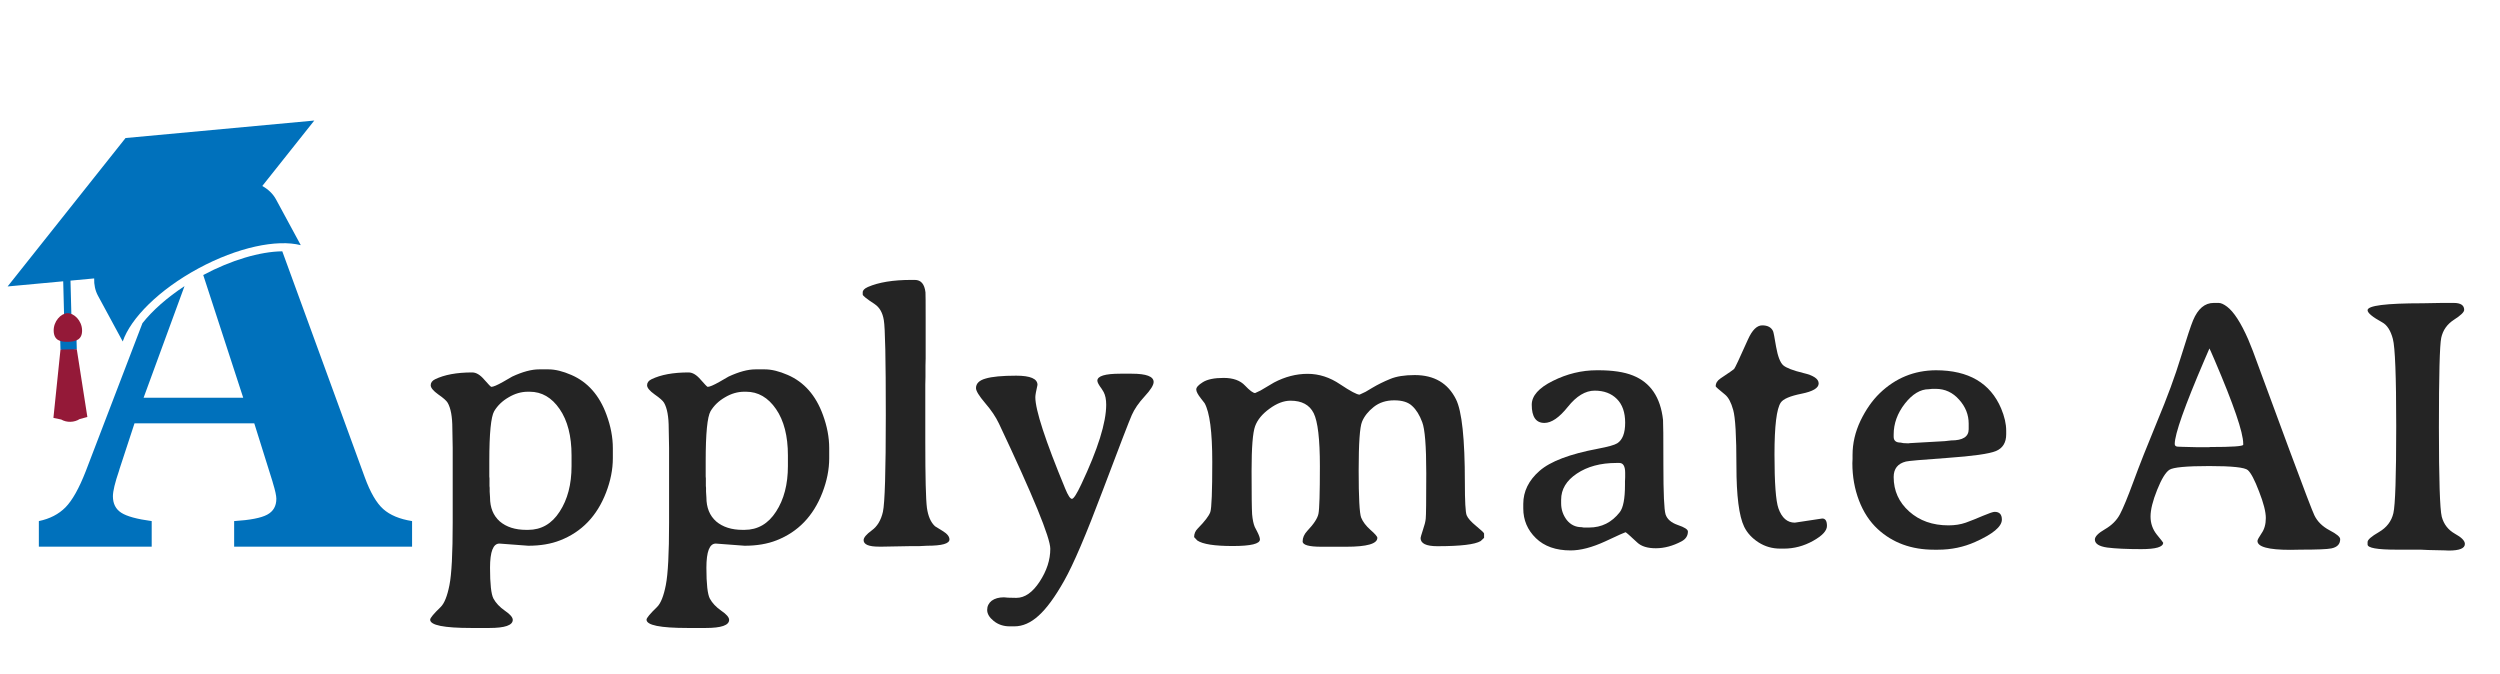 <svg width="152" height="41" viewBox="0 0 152 41" fill="none" xmlns="http://www.w3.org/2000/svg">
<path d="M23.3 30.95C22.887 30.581 22.512 29.935 22.174 29.008L17.163 15.28C15.814 15.294 14.05 15.816 12.357 16.721L14.788 24.184H8.73L11.218 17.397C10.156 18.094 9.265 18.883 8.66 19.651L5.214 28.65C4.806 29.696 4.395 30.427 3.982 30.846C3.569 31.264 3.029 31.543 2.362 31.682V33.236H9.223V31.682C8.327 31.562 7.71 31.393 7.372 31.174C7.034 30.956 6.865 30.622 6.865 30.174C6.865 29.865 6.989 29.347 7.238 28.62L7.267 28.516L8.178 25.738H15.46L16.564 29.262C16.564 29.273 16.573 29.308 16.593 29.367C16.733 29.825 16.802 30.144 16.802 30.323C16.802 30.771 16.616 31.095 16.243 31.293C15.87 31.493 15.201 31.622 14.236 31.682V33.236H25.054V31.682C24.298 31.562 23.713 31.319 23.3 30.95Z" fill="#0071BC"/>
<path d="M3.661 20.661L3.677 21.256C3.815 21.302 3.981 21.312 4.158 21.308C4.35 21.303 4.526 21.281 4.668 21.219L4.652 20.635L3.661 20.661Z" fill="#0071BC"/>
<path d="M16.785 12.13C16.598 11.784 16.311 11.511 15.947 11.308L19.109 7.329L7.633 8.392L0.463 17.416L3.843 17.103L3.897 19.198L4.341 19.186L4.286 17.062L5.726 16.928C5.712 17.309 5.787 17.667 5.96 17.986L7.462 20.762C7.946 19.344 9.672 17.613 12.057 16.323C14.441 15.033 16.835 14.536 18.287 14.906L16.785 12.13Z" fill="#0071BC"/>
<path d="M4.668 21.231L3.677 21.256L3.248 25.407L3.722 25.507C3.887 25.603 4.085 25.652 4.287 25.646C4.489 25.641 4.684 25.582 4.844 25.478L5.312 25.353L4.668 21.231Z" fill="#941938"/>
<path d="M4.99 20.07C5.005 20.651 4.621 20.769 4.145 20.782C3.668 20.794 3.279 20.696 3.264 20.115C3.249 19.535 3.703 19.052 4.1 19.041C4.497 19.031 4.975 19.49 4.99 20.07Z" fill="#941938"/>
<path d="M34.75 28.335V27.688C34.75 26.511 34.509 25.572 34.026 24.87C33.544 24.168 32.937 23.817 32.206 23.817H32.097C31.695 23.817 31.303 23.93 30.923 24.157C30.543 24.376 30.251 24.658 30.046 25.001C29.849 25.345 29.75 26.357 29.75 28.038V28.971L29.761 29.091V29.552L29.772 29.661V29.892C29.787 30.052 29.794 30.169 29.794 30.242C29.794 30.864 29.991 31.35 30.386 31.701C30.788 32.044 31.326 32.216 31.998 32.216H32.108C32.912 32.216 33.551 31.847 34.026 31.109C34.509 30.37 34.75 29.446 34.75 28.335ZM30.364 33.049C29.984 33.049 29.794 33.539 29.794 34.519C29.794 35.505 29.863 36.13 30.002 36.394C30.149 36.664 30.379 36.909 30.693 37.128C31.015 37.347 31.176 37.534 31.176 37.687C31.176 38.016 30.701 38.181 29.75 38.181H28.654C26.987 38.181 26.154 38.013 26.154 37.676C26.154 37.574 26.366 37.318 26.79 36.909C27.016 36.69 27.195 36.244 27.327 35.571C27.459 34.906 27.524 33.641 27.524 31.777V27.227L27.503 26.054C27.503 25.338 27.407 24.815 27.217 24.486C27.144 24.362 26.954 24.194 26.647 23.982C26.34 23.762 26.187 23.576 26.187 23.422C26.187 23.269 26.274 23.148 26.45 23.061C27.02 22.783 27.773 22.644 28.709 22.644C28.95 22.644 29.195 22.79 29.443 23.082C29.699 23.375 29.842 23.521 29.871 23.521C29.988 23.521 30.222 23.422 30.573 23.225C30.931 23.02 31.121 22.911 31.143 22.896C31.771 22.604 32.316 22.457 32.776 22.457H33.347C33.756 22.457 34.22 22.571 34.739 22.797C35.733 23.229 36.446 24.036 36.877 25.221C37.133 25.915 37.261 26.591 37.261 27.249V27.863C37.261 28.543 37.122 29.241 36.844 29.957C36.296 31.375 35.368 32.34 34.059 32.852C33.504 33.071 32.857 33.181 32.119 33.181L30.364 33.049Z" fill="#242424"/>
<path d="M47.905 28.335V27.688C47.905 26.511 47.664 25.572 47.182 24.87C46.699 24.168 46.093 23.817 45.362 23.817H45.252C44.85 23.817 44.459 23.93 44.079 24.157C43.699 24.376 43.406 24.658 43.202 25.001C43.004 25.345 42.906 26.357 42.906 28.038V28.971L42.916 29.091V29.552L42.927 29.661V29.892C42.942 30.052 42.949 30.169 42.949 30.242C42.949 30.864 43.147 31.35 43.541 31.701C43.944 32.044 44.481 32.216 45.153 32.216H45.263C46.067 32.216 46.707 31.847 47.182 31.109C47.664 30.37 47.905 29.446 47.905 28.335ZM43.52 33.049C43.139 33.049 42.949 33.539 42.949 34.519C42.949 35.505 43.019 36.13 43.158 36.394C43.304 36.664 43.534 36.909 43.848 37.128C44.17 37.347 44.331 37.534 44.331 37.687C44.331 38.016 43.856 38.181 42.906 38.181H41.809C40.142 38.181 39.309 38.013 39.309 37.676C39.309 37.574 39.521 37.318 39.945 36.909C40.172 36.69 40.351 36.244 40.482 35.571C40.614 34.906 40.68 33.641 40.68 31.777V27.227L40.658 26.054C40.658 25.338 40.563 24.815 40.373 24.486C40.3 24.362 40.109 24.194 39.803 23.982C39.495 23.762 39.342 23.576 39.342 23.422C39.342 23.269 39.43 23.148 39.605 23.061C40.175 22.783 40.928 22.644 41.864 22.644C42.105 22.644 42.35 22.79 42.599 23.082C42.854 23.375 42.997 23.521 43.026 23.521C43.143 23.521 43.377 23.422 43.728 23.225C44.086 23.02 44.276 22.911 44.298 22.896C44.927 22.604 45.471 22.457 45.932 22.457H46.502C46.911 22.457 47.375 22.571 47.894 22.797C48.889 23.229 49.601 24.036 50.032 25.221C50.288 25.915 50.416 26.591 50.416 27.249V27.863C50.416 28.543 50.277 29.241 50 29.957C49.451 31.375 48.523 32.34 47.215 32.852C46.659 33.071 46.012 33.181 45.274 33.181L43.52 33.049Z" fill="#242424"/>
<path d="M52.508 32.841C52.508 32.688 52.673 32.49 53.002 32.249C53.338 32.008 53.565 31.631 53.681 31.12C53.798 30.601 53.857 28.642 53.857 25.242C53.857 21.843 53.817 19.917 53.736 19.464C53.663 19.011 53.477 18.686 53.177 18.488C52.695 18.174 52.453 17.98 52.453 17.907V17.776C52.453 17.651 52.559 17.542 52.771 17.447C53.429 17.162 54.306 17.019 55.403 17.019H55.622C55.995 17.019 56.211 17.271 56.269 17.776C56.276 17.841 56.28 18.393 56.28 19.431V21.789L56.269 22.238V22.929L56.258 23.378C56.258 23.378 56.258 24.537 56.258 26.854C56.258 29.018 56.291 30.359 56.357 30.878C56.43 31.39 56.594 31.763 56.85 31.997C56.879 32.019 57.033 32.114 57.311 32.282C57.589 32.45 57.727 32.622 57.727 32.797C57.727 33.053 57.274 33.181 56.368 33.181L55.918 33.203H55.469L53.67 33.236H53.44C52.819 33.236 52.508 33.104 52.508 32.841Z" fill="#242424"/>
<path d="M62.948 24.146C62.948 24.928 63.554 26.785 64.768 29.716C64.936 30.125 65.071 30.33 65.174 30.33C65.276 30.33 65.466 30.034 65.744 29.442C66.752 27.308 67.257 25.696 67.257 24.607C67.257 24.292 67.206 24.036 67.103 23.839L66.983 23.642C66.807 23.408 66.719 23.243 66.719 23.148C66.719 22.863 67.184 22.721 68.112 22.721H68.814C69.698 22.721 70.141 22.889 70.141 23.225C70.141 23.415 69.958 23.707 69.592 24.102C69.234 24.49 68.975 24.866 68.814 25.232C68.653 25.597 68.064 27.125 67.049 29.815C66.04 32.497 65.258 34.328 64.702 35.308C64.147 36.295 63.627 37.004 63.145 37.435C62.67 37.867 62.18 38.082 61.676 38.082H61.391C61.011 38.082 60.685 37.972 60.415 37.753C60.152 37.541 60.02 37.318 60.02 37.084C60.02 36.858 60.111 36.671 60.294 36.525C60.484 36.386 60.733 36.317 61.04 36.317L61.292 36.339C61.402 36.346 61.57 36.35 61.796 36.35C62.308 36.35 62.78 36.021 63.211 35.363C63.642 34.705 63.858 34.04 63.858 33.367C63.858 32.695 62.816 30.155 60.733 25.747C60.543 25.345 60.261 24.928 59.889 24.497C59.523 24.066 59.34 23.766 59.34 23.598C59.34 23.32 59.534 23.126 59.922 23.017C60.309 22.9 60.93 22.841 61.785 22.841C62.648 22.841 63.079 23.028 63.079 23.401C62.992 23.781 62.948 24.029 62.948 24.146Z" fill="#242424"/>
<path d="M80.163 31.23C80.22 30.949 80.249 29.986 80.249 28.342C80.249 26.698 80.123 25.623 79.871 25.119C79.618 24.614 79.15 24.362 78.465 24.362C78.054 24.362 77.628 24.524 77.188 24.848C76.748 25.166 76.456 25.519 76.312 25.908C76.168 26.298 76.096 27.206 76.096 28.634C76.096 30.055 76.107 30.931 76.128 31.262C76.157 31.594 76.211 31.854 76.291 32.041L76.431 32.311C76.546 32.535 76.604 32.697 76.604 32.798C76.604 33.065 76.053 33.198 74.949 33.198C73.846 33.198 73.129 33.087 72.797 32.863L72.602 32.657C72.602 32.456 72.674 32.283 72.819 32.138C73.251 31.698 73.507 31.363 73.587 31.133C73.666 30.902 73.706 29.881 73.706 28.072C73.706 26.255 73.55 25.068 73.24 24.513L73.013 24.221C72.826 23.983 72.732 23.803 72.732 23.68C72.732 23.55 72.865 23.403 73.132 23.237C73.406 23.064 73.828 22.977 74.398 22.977C74.975 22.977 75.407 23.132 75.696 23.442C75.984 23.745 76.19 23.897 76.312 23.897L76.637 23.745L77.459 23.258C78.129 22.905 78.811 22.729 79.503 22.729C80.195 22.729 80.855 22.941 81.482 23.367C82.11 23.785 82.502 23.994 82.661 23.994L83.029 23.821L83.429 23.583C83.768 23.381 84.132 23.201 84.522 23.042C84.897 22.884 85.394 22.804 86.014 22.804C87.197 22.804 88.033 23.294 88.523 24.275C88.884 24.996 89.064 26.683 89.064 29.337C89.064 30.476 89.1 31.14 89.172 31.327C89.245 31.507 89.439 31.727 89.757 31.987C90.074 32.246 90.232 32.398 90.232 32.441V32.701L90.027 32.895C89.681 33.105 88.801 33.209 87.388 33.209C86.71 33.209 86.371 33.043 86.371 32.712C86.371 32.676 86.418 32.513 86.512 32.225C86.613 31.936 86.67 31.706 86.685 31.533C86.706 31.352 86.717 30.433 86.717 28.775C86.717 27.116 86.634 26.078 86.468 25.66C86.31 25.234 86.108 24.91 85.863 24.686C85.625 24.455 85.261 24.34 84.77 24.34C84.28 24.34 83.865 24.473 83.526 24.74C83.188 25.007 82.95 25.306 82.813 25.638C82.676 25.962 82.607 26.95 82.607 28.602C82.607 30.253 82.658 31.208 82.758 31.468C82.859 31.72 83.047 31.969 83.321 32.214C83.602 32.459 83.743 32.621 83.743 32.701C83.743 33.061 83.112 33.242 81.85 33.242H80.336C79.579 33.242 79.2 33.133 79.2 32.917C79.2 32.694 79.294 32.481 79.481 32.279C79.885 31.854 80.112 31.504 80.163 31.23Z" fill="#242424"/>
<path d="M98.459 28.148H98.272C97.315 28.148 96.514 28.364 95.871 28.795C95.235 29.219 94.917 29.749 94.917 30.385V30.604C94.917 30.977 95.031 31.313 95.257 31.613C95.491 31.905 95.791 32.052 96.156 32.052L96.288 32.074H96.617C97.377 32.074 97.998 31.763 98.481 31.142C98.693 30.871 98.799 30.316 98.799 29.475C98.799 29.409 98.799 29.343 98.799 29.277L98.81 29.014V28.751C98.81 28.349 98.693 28.148 98.459 28.148ZM93.13 24.607C93.13 24.066 93.558 23.583 94.413 23.159C95.275 22.728 96.167 22.512 97.088 22.512C97.118 22.512 97.147 22.512 97.176 22.512C98.053 22.512 98.755 22.618 99.281 22.83C100.348 23.254 100.959 24.153 101.112 25.528C101.127 25.666 101.134 26.587 101.134 28.291C101.134 29.987 101.178 30.981 101.266 31.273C101.361 31.566 101.609 31.781 102.011 31.92C102.421 32.059 102.625 32.191 102.625 32.315C102.625 32.578 102.494 32.779 102.231 32.918C101.704 33.196 101.185 33.334 100.674 33.334C100.169 33.334 99.793 33.218 99.544 32.984C99.099 32.567 98.861 32.359 98.832 32.359C98.802 32.359 98.389 32.545 97.593 32.918C96.796 33.283 96.098 33.466 95.498 33.466C94.599 33.466 93.894 33.218 93.382 32.72C92.871 32.223 92.615 31.62 92.615 30.911V30.637C92.615 29.877 92.944 29.208 93.602 28.631C94.259 28.053 95.444 27.604 97.154 27.282C97.775 27.165 98.166 27.055 98.327 26.953C98.649 26.748 98.81 26.332 98.81 25.703C98.81 25.074 98.642 24.592 98.305 24.256C97.969 23.919 97.52 23.751 96.957 23.751C96.394 23.751 95.849 24.08 95.323 24.738C94.804 25.389 94.329 25.714 93.898 25.714C93.386 25.714 93.13 25.345 93.13 24.607Z" fill="#242424"/>
<path d="M109.128 31.777L110.794 31.525C110.984 31.525 111.079 31.675 111.079 31.975C111.079 32.267 110.798 32.571 110.235 32.885C109.672 33.199 109.08 33.356 108.459 33.356H108.24C107.75 33.356 107.308 33.228 106.913 32.973C106.518 32.717 106.229 32.402 106.047 32.03C105.732 31.379 105.575 30.147 105.575 28.335C105.575 26.514 105.509 25.378 105.378 24.925C105.254 24.471 105.089 24.161 104.884 23.993C104.504 23.686 104.314 23.517 104.314 23.488C104.314 23.298 104.413 23.137 104.61 23.006C105.115 22.669 105.389 22.48 105.433 22.436C105.484 22.384 105.765 21.785 106.277 20.637C106.533 20.067 106.821 19.782 107.143 19.782C107.472 19.782 107.691 19.899 107.801 20.133C107.83 20.192 107.892 20.509 107.987 21.087C108.09 21.664 108.232 22.037 108.415 22.205C108.598 22.366 109.003 22.523 109.632 22.677C110.261 22.823 110.575 23.035 110.575 23.313C110.575 23.59 110.228 23.799 109.533 23.938C108.839 24.077 108.419 24.256 108.272 24.475C108.017 24.848 107.889 25.9 107.889 27.633C107.889 29.365 107.969 30.458 108.13 30.911C108.335 31.489 108.667 31.777 109.128 31.777Z" fill="#242424"/>
<path d="M119.696 26.098V25.758C119.696 25.217 119.503 24.731 119.115 24.3C118.728 23.861 118.253 23.642 117.69 23.642H117.481C117.379 23.656 117.31 23.664 117.273 23.664C116.761 23.664 116.275 23.956 115.815 24.541C115.362 25.126 115.135 25.751 115.135 26.416V26.558C115.135 26.792 115.274 26.909 115.552 26.909C115.661 26.931 115.72 26.942 115.727 26.942L115.979 26.953H116.045L116.122 26.942L118.238 26.822L118.633 26.778C119.342 26.778 119.696 26.551 119.696 26.098ZM115.135 29.003C115.135 29.837 115.449 30.535 116.078 31.098C116.707 31.66 117.503 31.942 118.468 31.942C118.856 31.942 119.206 31.887 119.521 31.777C119.842 31.66 120.19 31.522 120.562 31.361C120.943 31.2 121.18 31.12 121.275 31.12C121.568 31.12 121.714 31.277 121.714 31.591C121.714 32.015 121.173 32.468 120.091 32.951C119.389 33.265 118.636 33.422 117.832 33.422H117.591C116.217 33.422 115.076 33.005 114.17 32.172C113.68 31.719 113.3 31.142 113.03 30.44C112.759 29.731 112.624 28.971 112.624 28.159L112.635 27.907V27.655C112.635 26.953 112.796 26.262 113.117 25.582C113.446 24.903 113.837 24.343 114.291 23.905C115.248 22.984 116.385 22.52 117.701 22.512C119.689 22.512 121.012 23.287 121.67 24.837C121.875 25.327 121.977 25.776 121.977 26.186V26.405C121.977 26.909 121.769 27.249 121.352 27.424C120.935 27.593 119.952 27.732 118.402 27.841C116.853 27.951 116.012 28.024 115.881 28.061C115.383 28.185 115.135 28.499 115.135 29.003Z" fill="#242424"/>
<path d="M136.388 27.038V26.973C136.388 26.295 135.808 24.601 134.647 21.89C134.445 21.421 134.341 21.186 134.333 21.186L134.02 21.911C132.823 24.702 132.224 26.396 132.224 26.995C132.224 27.096 132.286 27.15 132.408 27.157C132.538 27.164 132.635 27.168 132.7 27.168L133.544 27.189H134.312L134.387 27.179C135.721 27.179 136.388 27.132 136.388 27.038ZM127.368 32.803C127.368 32.623 127.573 32.413 127.984 32.176C128.395 31.938 128.698 31.635 128.893 31.267C129.088 30.899 129.362 30.236 129.715 29.277C130.068 28.311 130.548 27.096 131.154 25.632C131.766 24.168 132.25 22.856 132.603 21.695C132.963 20.527 133.209 19.788 133.338 19.478C133.634 18.771 134.052 18.418 134.593 18.418H134.896C135.033 18.418 135.202 18.493 135.404 18.645C135.815 18.955 136.244 19.618 136.691 20.635C136.843 20.981 137.07 21.576 137.373 22.42C137.676 23.256 138.281 24.896 139.19 27.341C140.098 29.785 140.607 31.116 140.715 31.332C140.895 31.707 141.202 32.01 141.634 32.24C142.067 32.464 142.283 32.644 142.283 32.781C142.283 33.084 142.103 33.272 141.742 33.344C141.497 33.394 140.877 33.419 139.882 33.419L139.255 33.43C137.921 33.43 137.254 33.25 137.254 32.889C137.254 32.825 137.337 32.669 137.503 32.424C137.676 32.179 137.762 31.869 137.762 31.494C137.762 31.119 137.625 30.582 137.351 29.883C137.084 29.183 136.857 28.75 136.67 28.585C136.489 28.419 135.707 28.336 134.323 28.336C132.938 28.336 132.131 28.412 131.9 28.563C131.669 28.715 131.42 29.122 131.154 29.785C130.887 30.449 130.753 30.989 130.753 31.408C130.753 31.819 130.88 32.183 131.132 32.5C131.391 32.817 131.521 32.983 131.521 32.998C131.521 33.257 131.078 33.387 130.191 33.387C129.311 33.387 128.619 33.355 128.114 33.29C127.617 33.218 127.368 33.055 127.368 32.803ZM149.822 18.84C149.822 18.977 149.613 19.178 149.195 19.445C148.784 19.712 148.528 20.076 148.427 20.538C148.333 20.992 148.286 22.805 148.286 25.978C148.286 29.143 148.344 30.957 148.459 31.419C148.582 31.873 148.845 32.215 149.249 32.446C149.66 32.669 149.865 32.879 149.865 33.073C149.865 33.34 149.537 33.474 148.881 33.474L148.643 33.463L148.145 33.452C147.98 33.445 147.814 33.441 147.648 33.441L147.172 33.419H145.712C144.537 33.419 143.949 33.315 143.949 33.106V32.954C143.949 32.817 144.18 32.615 144.641 32.349C145.11 32.075 145.402 31.692 145.517 31.202C145.633 30.705 145.69 28.942 145.69 25.913C145.69 22.877 145.622 21.107 145.485 20.602C145.348 20.09 145.131 19.755 144.836 19.597C144.244 19.272 143.949 19.027 143.949 18.861C143.949 18.58 145.063 18.439 147.291 18.439L148.481 18.418H149.184C149.609 18.418 149.822 18.558 149.822 18.84Z" fill="#242424"/>
</svg>
